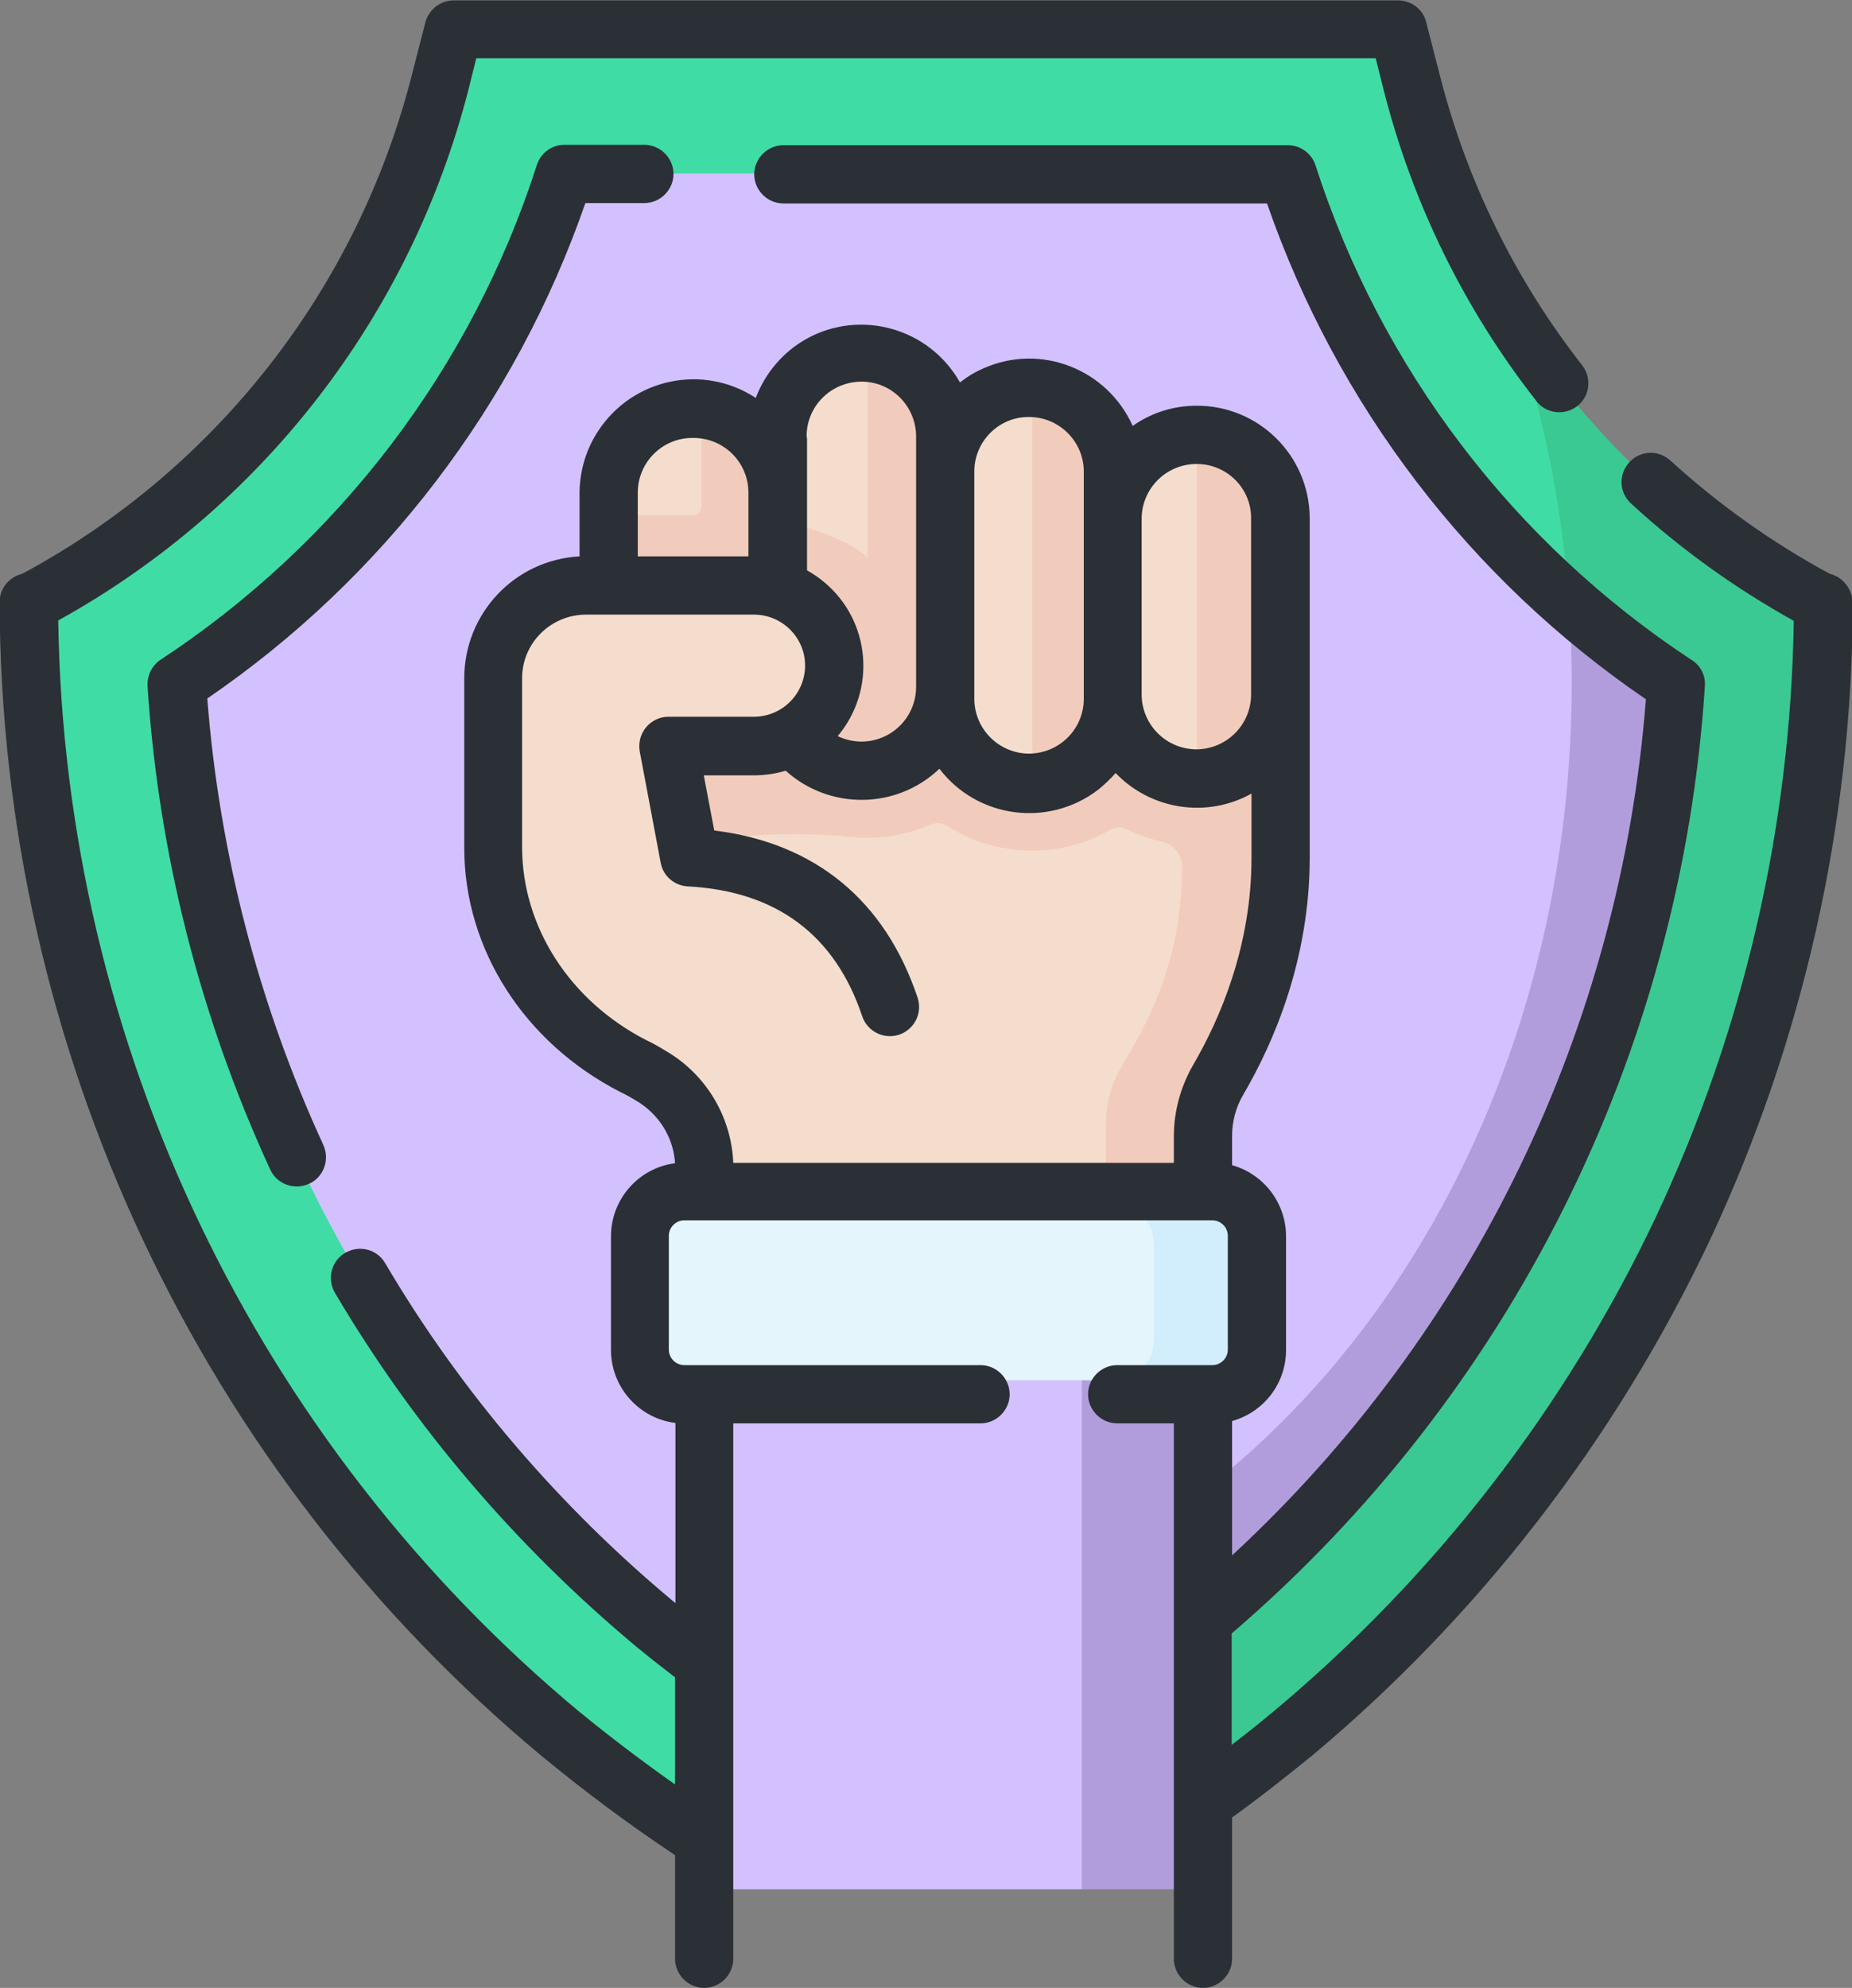 <?xml version="1.0" encoding="utf-8"?>
<!-- Generator: Adobe Illustrator 26.3.1, SVG Export Plug-In . SVG Version: 6.00 Build 0)  -->
<svg version="1.1" id="Layer_1" xmlns="http://www.w3.org/2000/svg" xmlns:xlink="http://www.w3.org/1999/xlink" x="0px" y="0px"
	 viewBox="0 0 477.1 512" style="enable-background:new 0 0 477.1 512;" xml:space="preserve">
<rect x="0" y="0" width="477.1" height="512" fill="#808080" stroke="none"/>
<style type="text/css">
	.st0{fill:#40DCA5;}
	.st1{fill:#3AC992;}
	.st2{fill:#D3C1FF;}
	.st3{fill:#B29DDC;}
	.st4{fill:#F5DDCD;}
	.st5{fill:#F1CCBC;}
	.st6{fill:#E4F5FC;}
	.st7{fill:#D2EDFC;}
	.st8{fill:#2A3036;}
</style>
<g id="f8ae73df-c303-4e43-a040-ab7a8d61fa13">
	<g id="fb123cc4-e19d-482a-a844-9b25cc72d5af">
		<path class="st0" d="M363.7,21.1l-2.5-9.9c-0.6-2.2-2.6-3.8-4.8-3.8H120.8c-2.3,0-4.3,1.5-4.8,3.8l-2.5,9.9
			C99,77.6,61.8,125.6,10.7,153.6C9,154.5,8,156.2,8,158.1c0.9,111.7,50.9,217.3,136.7,288.8l0.2,0.2c12.5,10.2,25.6,19.8,39.1,28.7
			l99.2-8.5c7-5,22.4-16.9,29-22.4l0,0c85.4-71,148.5-169.6,149.4-281.4c0-1.8-1-3.6-2.6-4.4c-30.6-16.8-52.2-42-67.6-74.7
			C378.8,65,369.4,43.6,363.7,21.1z"/>
		<path class="st1" d="M469.1,158.1c-0.9,111.7-50.9,217.3-136.7,288.8l-0.2,0.2c-6.6,5.5-22,17.4-29,22.4l-65.1,3.5
			c5.8-30.7,11.1-56.8,13.4-57.6c88.4-28.7,153.4-125,153.4-239.4c0.1-32.7-5.4-65.1-16.2-96c19.1,30.8,45.9,56.2,77.7,73.6
			C468.1,154.5,469.1,156.2,469.1,158.1z"/>
		<path class="st2" d="M189.6,434.9c-3.4-2.6-16.6-13-19.9-15.8l-0.2-0.2l-0.9-0.8c-71.9-59.8-116.3-146.4-123-239.7
			c-0.1-1.4,0.6-2.8,1.8-3.6c45.6-30.6,79.7-75.4,97.1-127.4c0.5-1.6,2.1-2.7,3.8-2.7h180.5c1.7,0,3.3,1.1,3.8,2.8
			c13.9,41.6,38.6,78.8,71.6,107.7c6.1,10.3,11.1,16,20,22c1.2,0.8,1.9,2.2,1.8,3.6c-3,42-17,80.7-35,119
			c-20.9,44.4-75,91.6-112.3,123.1L189.6,434.9z"/>
		<path class="st3" d="M431.5,178.5c-3,42.3-13.8,83.7-31.9,122.1c-20.9,44.4-59.4,91.2-96.7,122.7L247,429
			c1.9-8.2,3.5-13.3,4.5-13.7c88.4-28.7,153.4-125,153.4-239.4c0-7-0.2-13.9-0.7-20.8c8.1,7.1,16.6,13.7,25.6,19.7
			C430.9,175.7,431.6,177.1,431.5,178.5z"/>
		<path class="st4" d="M309.7,275.1c5.7-9.8,16.1-29.8,16.1-55.9l-0.3-7.3l-4-58.4c0-5.8-159.6-25.2-159.6-13.5l-2.2,9.9h-8.7
			c-13,0-23.6,10.5-23.6,23.6c0,0,0,0,0,0l0,43c0,23.7,14.3,44.3,35.4,55.2c1.6,0.8,3.1,1.6,4.4,2.4c8.4,4.9,13.6,13.8,13.6,23.5
			v29.4h125.5l-0.4-37.6C305.8,284.3,307.1,279.4,309.7,275.1z"/>
		<path class="st5" d="M321.5,153.4l-159-0.9l14,57.1c0,0,5.9,7.3,8.6,6.8c11.4-2.3,28.8-1.5,32.6-1c1.9,0.3,3.8,0.4,5.7,0.4
			c5.6,0,11.2-1.2,16.3-3.4c1.4-0.6,3-0.5,4.3,0.3c4.8,3.1,10.1,5.1,15.7,5.9c2.1,0.3,4.1,0.5,6.2,0.5c7.1,0,14.1-1.9,20.2-5.4
			c1.3-0.8,2.9-0.8,4.2-0.1c2.9,1.4,6,2.5,9.1,3.2c3,0.7,5.1,3.3,5.1,6.4c0,26.1-10.1,42.1-15.8,51.9c-2.5,4.3-3.8,9.3-3.8,14.3
			v37.6h24.9v-37.6c0-5,1.3-9.9,3.8-14.3c5.7-9.8,15.8-30.1,15.8-56.2v-7.1l0,0v-34.2L321.5,153.4z"/>
		<path class="st5" d="M292.5,134.9c0-11.6,4.1-23.2,15.9-23.2l0,0c11.7,0,21.2,9.4,21.2,21c0,0,0,0,0,0v44.8
			c0,11.7-9.5,21.1-21.2,21.1c0,0,0,0,0,0l0,0c-8,0-16.9-11.8-16.9-23.4L292.5,134.9z"/>
		<path class="st5" d="M204.9,113.2v61.5c0,4.6,2.2,8.4,4.7,11.9c3.3,4.6,5,9.1,10.9,9.9c1,0.1,2,0.2,3,0.2
			c11.7,0,21.2-9.5,21.2-21.2c0,0,0,0,0,0l6.8-25.6l-6.8-29.8v-7.8c0-11.7-9.5-21.2-21.2-21.2c0,0,0,0,0,0
			C211.7,91.1,204.9,101.4,204.9,113.2z"/>
		<path class="st4" d="M287.1,132.8l-9.6,24.5l9.6,20.3c0,5.6,2.2,11,6.2,14.9c4,4,9.4,6.2,15,6.2l0-87
			C296.7,111.6,287.2,121.1,287.1,132.8z"/>
		<path class="st5" d="M247.1,175.8l1.2,2.6c0,11.6,5.9,21.6,17.6,21.6l0,0c11.7,0,21.2-9.4,21.2-21.1v-58.1
			c0-11.7-9.5-21.1-21.2-21.1l0,0c-11.7,0-16.9,13.4-16.9,25L247.1,175.8z"/>
		<path class="st4" d="M202.2,111.2v14.9l-8.3,11.9l8.3,38.5c0.3,6.6,3.8,12.8,9.3,16.5c3.6,2.3,8.3,1.3,10.7-2.2
			c0.8-1.3,1.3-2.7,1.3-4.3V91.1C212.1,91.1,202.8,100,202.2,111.2z"/>
		<path class="st4" d="M159.6,132.8v-9.1C160.9,113,170,105,180.8,105l8.7,35.6L159.6,132.8z"/>
		<path class="st5" d="M228.2,149.7c-1.4-2.3-3.2-4.5-5.1-6.4c-4.2-4.2-15.1-7.4-20.9-9.1v-8.1c0-5.6-2.3-11-6.3-14.9
			c-4-4-9.5-6.2-15.2-6.2l0,0l0,25.6c0,1.2-1,2.1-2.1,2.1h-19.1v33.3l21.2,2.7c0,0,23.1,25.6,21.5,26.5c3.3,4.6,11.8,1.9,17.6,2.7
			c8.6-7.4,13.6-18,13.8-29.3C233.7,162,231.8,155.4,228.2,149.7z"/>
		<path class="st4" d="M179.9,218.6l-4.7-24.7c-0.3-1.6,0.8-3.2,2.4-3.5c0.2,0,0.4-0.1,0.5-0.1l17.8-0.1
			c11.2,0.2,20.4-8.7,20.5-19.9c0-0.1,0-0.2,0-0.4l0,0c0-11.2-9.1-20.3-20.3-20.3h-37.6l-6.3,0c-13,0-24.9,10.5-24.9,23.5l0,43
			c0,23.4,14.5,44.8,37.2,56.1L179.9,218.6z"/>
		<path class="st4" d="M244.7,120.1v59.5c0.4,11.4,9.8,20.4,21.2,20.4V99.7c-5.6,0-11,2.2-15,6.2
			C247.1,109.7,244.9,114.7,244.7,120.1z"/>
		<path class="st2" d="M302.4,481.8V339.3H181v144.3c0,1.7,1.3,3,3,3h94.7L302.4,481.8z"/>
		<path class="st3" d="M307.7,344.4v139.2c0,1.7-1.3,3-3,3h-26V344.4H307.7z"/>
		<path class="st6" d="M313.7,352.4l-23.2,3.1H175c-5.8,0-10.6-4.7-10.6-10.6c0,0,0,0,0,0v-24.5c0-5.8,4.7-10.6,10.6-10.6
			c0,0,0,0,0,0h114.7l22,2.2c5.8,0,9.5,2.9,9.5,8.7l0.3,22.6C321.4,349.3,319.6,352.4,313.7,352.4z"/>
		<path class="st7" d="M324.3,320.5v24.5c0,5.8-4.7,10.6-10.6,10.6c0,0,0,0,0,0h-27c5.8,0,10.6-4.7,10.6-10.6c0,0,0,0,0,0v-24.5
			c0-5.8-4.7-10.6-10.6-10.6c0,0,0,0,0,0h27C319.6,309.9,324.3,314.6,324.3,320.5C324.3,320.5,324.3,320.5,324.3,320.5z"/>
		<path class="st8" d="M471.4,147.8c-14.8-8-28.6-17.8-41.1-29.2c-3.1-2.8-7.8-2.6-10.6,0.5c-2.8,3.1-2.6,7.8,0.5,10.6
			c12.7,11.7,26.8,21.8,41.9,30.2c-0.8,53.1-12.9,105.4-35.5,153.5c-23.3,49.3-57.1,92.9-99,127.8c-0.1,0.1-0.2,0.2-0.4,0.3l0,0
			c-3.2,2.7-6.5,5.3-9.9,7.9v-28.7c71.9-61.6,115.8-149.6,121.9-244c0.2-2.7-1.1-5.3-3.4-6.7c-45.9-30.2-80.1-75.2-96.9-127.4
			c-1-3.1-3.9-5.2-7.1-5.2h-130c-4.1,0-7.5,3.4-7.5,7.5s3.4,7.5,7.5,7.5h124.6c18,51.9,52.2,96.7,97.6,127.7
			c-6.5,84.3-44.5,163.1-106.6,220.5v-34.6c8.2-2.3,13.9-9.7,13.9-18.3v-29.3c0-8.5-5.7-16-13.9-18.3v-7.5c0-3.8,1-7.5,2.9-10.7
			c7.8-13.3,17.1-34.8,17.1-61v-42l0,0v-45.5c-0.1-16.1-13.2-29-29.2-28.9c-5.9,0-11.6,1.8-16.4,5.2C285.2,95,268,88.3,253.3,94.9
			c-2.1,0.9-4.1,2.1-6,3.6c-7.9-14-25.6-19-39.6-11.2c-6,3.4-10.6,8.8-13,15.2c-13.5-8.9-31.7-5.1-40.6,8.5
			c-3.1,4.7-4.7,10.1-4.8,15.7v16.6c-16.7,0.9-29.7,14.7-29.7,31.4l0,43.7c0,26,15.4,50.1,40.1,62.8c1.5,0.7,2.9,1.5,4.2,2.3
			c5.8,3.4,9.6,9.4,10,16.1c-9.4,1.2-16.5,9.3-16.5,18.8v29.3c0,9.5,7.1,17.6,16.6,18.8v46.4l-0.6-0.5c-29.5-24.6-54.7-54-74.2-87.1
			c-2.1-3.6-6.7-4.7-10.3-2.6c-3.6,2.1-4.7,6.7-2.6,10.3c20.4,34.6,46.7,65.3,77.5,91l0.7,0.6c0.1,0.1,0.3,0.2,0.4,0.3
			c2.9,2.4,6,4.8,9,7.1v27.6c-8.2-5.8-16.3-11.9-24-18.2l0,0c-0.1-0.1-0.2-0.2-0.4-0.3C65.8,371.5,16.6,268.7,15,159.8
			C67.6,130.7,105.8,81.2,120.7,23l2-8h231.7l2,8c7.4,29.2,20.8,56.6,39.4,80.3c2.5,3.3,7.3,3.8,10.5,1.3c3.3-2.5,3.8-7.3,1.3-10.5
			c-17.3-22.1-29.8-47.6-36.7-74.8l-3.5-13.6c-0.8-3.3-3.8-5.6-7.3-5.6H116.9c-3.4,0-6.4,2.3-7.3,5.6l-3.5,13.6
			c-14,55-50.4,101.6-100.4,128.5c-3.4,0.8-5.8,3.8-5.8,7.3C0.2,270,51.4,379,139.8,452.5l0,0c0.1,0.1,0.2,0.2,0.4,0.3
			c10.8,8.9,22.1,17.3,33.7,25v26.7c0,4.1,3.4,7.5,7.5,7.5s7.5-3.4,7.5-7.5l0,0V366.6h63.7c4.1,0,7.5-3.4,7.5-7.5
			c0-4.1-3.4-7.5-7.5-7.5l0,0h-76.3c-2.2,0-4-1.8-4-4v-29.3c0-2.2,1.8-4,4-4h136c2.2,0,4,1.8,4,4v29.3c0,2.2-1.8,4-4,4h-24.5
			c-4.1,0-7.5,3.4-7.5,7.5s3.4,7.5,7.5,7.5h14.6v137.9c0,4.1,3.4,7.5,7.5,7.5s7.5-3.4,7.5-7.5l0,0v-36.4c6.7-4.8,13.3-10,19.7-15.2
			c0.1-0.1,0.2-0.2,0.4-0.3l0,0c43.5-36.3,78.5-81.6,102.8-132.8c24.2-51.5,36.9-107.7,37-164.6
			C477.1,151.6,474.7,148.6,471.4,147.8z M308.3,119.5c7.7,0,14,6.2,14,13.9V179c-0.1,7.8-6.4,14-14.2,14c-7.7-0.1-13.9-6.3-14-14
			v-45.5C294.2,125.7,300.5,119.5,308.3,119.5z M265.1,107.4c7.7,0,14,6.2,14.1,13.9v59c-0.2,7.8-6.6,13.9-14.4,13.8
			c-7.5-0.2-13.6-6.2-13.8-13.8v-2.8c0-0.1,0-0.2,0-0.3c0-0.2,0-0.3,0-0.5v-55.5C251.1,113.6,257.4,107.3,265.1,107.4z M207.8,112.7
			c-0.2-7.8,6-14.2,13.8-14.4s14.2,6,14.4,13.8c0,0.2,0,0.4,0,0.7v64.1c0,7.8-6.3,14.1-14.1,14.1c-2.1,0-4.2-0.5-6.1-1.4
			c10-11.9,8.5-29.6-3.4-39.6c-1.4-1.2-2.9-2.2-4.5-3.1V112.7z M178.5,112.8c7.8-0.1,14.2,6.1,14.3,13.9v16.6h-28.5v-16.6
			C164.4,118.9,170.8,112.7,178.5,112.8L178.5,112.8z M166.5,267.9c-19.7-10.1-31.9-29.1-32-49.5l0-43.7c0-9.1,7.4-16.4,16.5-16.4
			h43.2c7.3,0,13.2,5.9,13.2,13.1c0,7.3-5.9,13.2-13.2,13.2l0,0h-22c-4.1,0-7.5,3.4-7.5,7.5c0,0.5,0,0.9,0.1,1.4l5.4,28.7
			c0.6,3.4,3.5,5.9,7,6.1c22.8,1.2,37.9,12.5,44.9,33.4c1.3,3.9,5.5,6.1,9.5,4.8c3.9-1.3,6.1-5.5,4.8-9.5c0,0,0,0,0,0
			c-8.4-25.1-26.4-39.9-52.4-43.1l-2.7-14.2h12.9c2.8,0,5.5-0.4,8.2-1.2c11.3,10.2,28.6,10,39.6-0.5c9.8,12.8,28.1,15.2,40.9,5.4
			c1.6-1.3,3.1-2.7,4.5-4.3c9.1,9.5,23.5,11.7,35,5.3V221c0,22.8-8.2,41.6-15.1,53.4c-3.2,5.6-4.9,11.9-4.9,18.3v6.8H188.9
			c-0.5-12-7.1-22.9-17.5-28.9C169.8,269.6,168.2,268.7,166.5,267.9L166.5,267.9z"/>
		<path class="st8" d="M150.8,52.3H166c4.1,0,7.5-3.4,7.5-7.5s-3.4-7.5-7.5-7.5h-20.6c-3.3,0-6.1,2.1-7.1,5.2
			c-16.8,52.3-51,97.2-96.9,127.4c-2.3,1.5-3.5,4.1-3.4,6.7c2.8,43.1,13.5,85.3,31.6,124.6c1.7,3.8,6.2,5.4,10,3.7s5.4-6.2,3.7-10
			c-16.7-36.3-26.8-75.2-29.9-115C98.6,149,132.8,104.2,150.8,52.3z"/>
	</g>
</g>
</svg>
